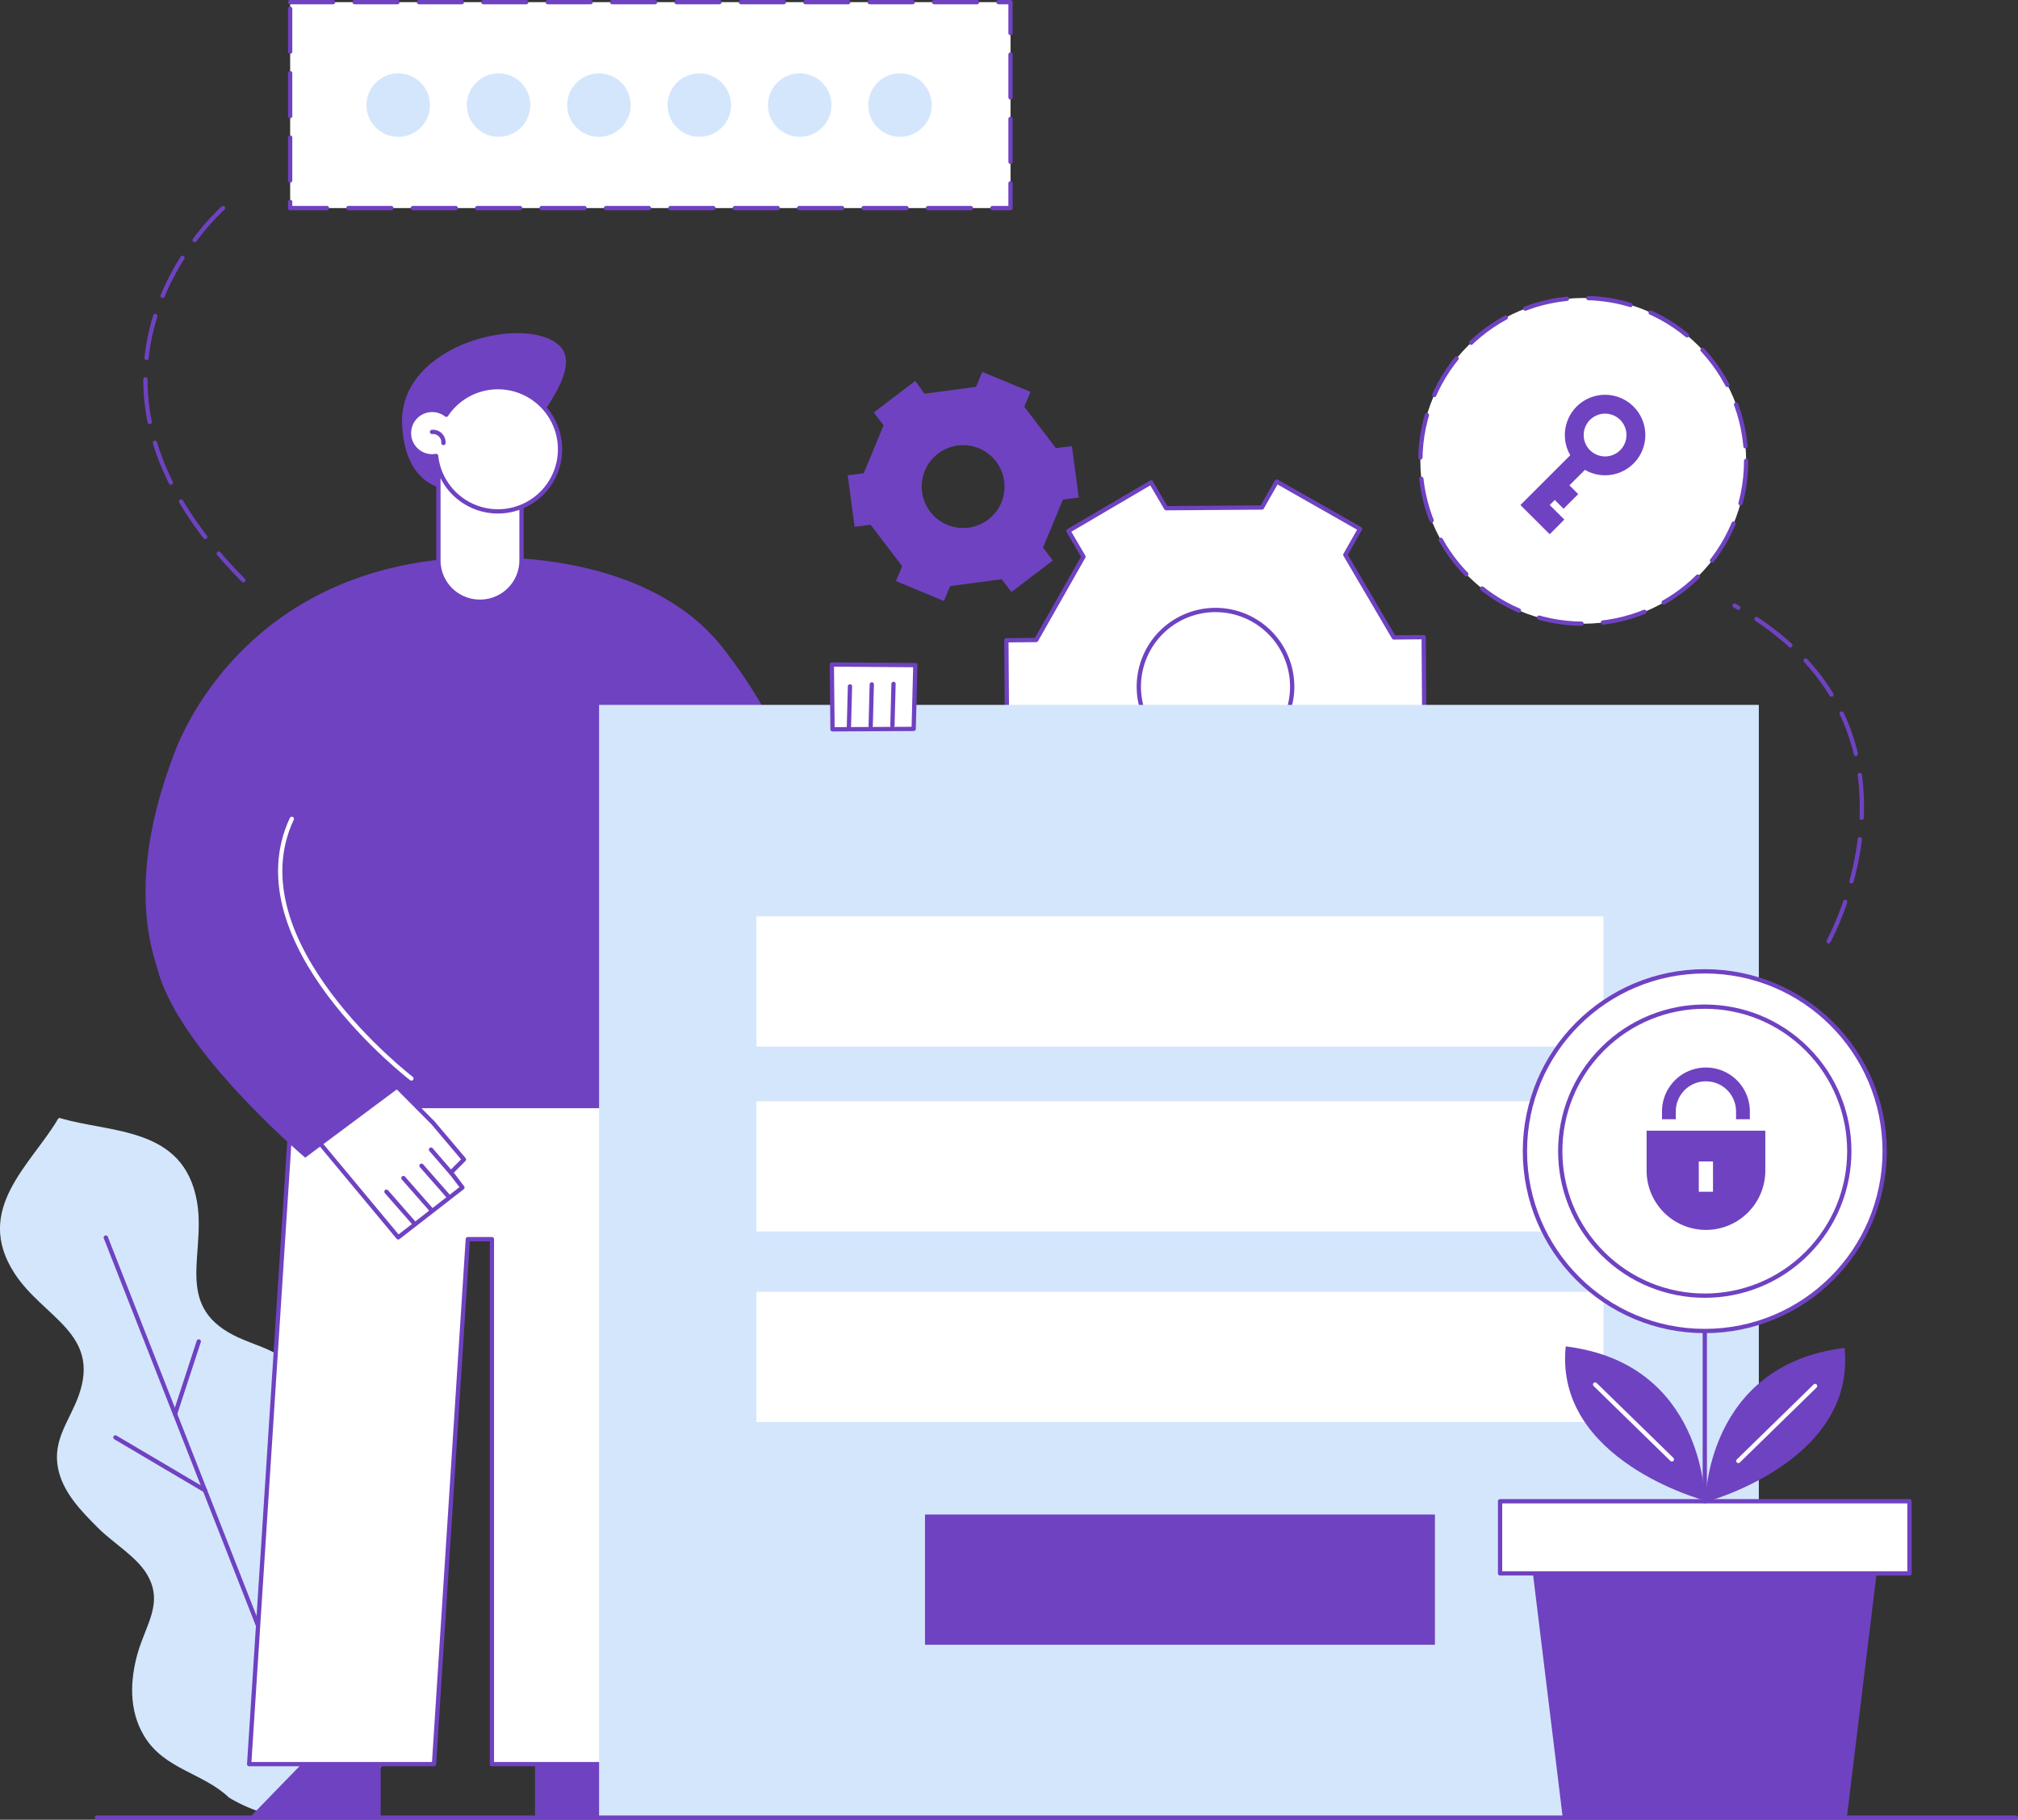 <svg xmlns="http://www.w3.org/2000/svg" viewBox="0 0 292.38 263.69"><rect x="0" y="0" width="292.38" height="263.69" fill="#333333" stroke="none"/><defs><style>.cls-1,.cls-10,.cls-11,.cls-6{fill:#fff;}.cls-1,.cls-11,.cls-12,.cls-13,.cls-2,.cls-4,.cls-6,.cls-8{stroke:#6f42c1;}.cls-1,.cls-11,.cls-2,.cls-4,.cls-6,.cls-7,.cls-8{stroke-linecap:round;stroke-linejoin:round;}.cls-1,.cls-11,.cls-2,.cls-4,.cls-7,.cls-8{stroke-width:0.62px;}.cls-12,.cls-13,.cls-2,.cls-7,.cls-8{fill:none;}.cls-11,.cls-2{stroke-dasharray:6.22 3.11;}.cls-3,.cls-4,.cls-9{fill:#d4e6fc;}.cls-3{stroke:#d4e6fc;stroke-width:0.16px;}.cls-12,.cls-13,.cls-3{stroke-miterlimit:10;}.cls-5{fill:#6f42c1;}.cls-6{stroke-width:0.62px;}.cls-7{stroke:#fff;}.cls-12{stroke-width:2px;}.cls-13{stroke-width:3px;}</style></defs><title>teacher banner</title><g id="Layer_2" data-name="Layer 2"><g id="Layer_1-2" data-name="Layer 1"><polygon class="cls-1" points="168.96 73.64 166.77 69.91 154.8 76.94 156.98 80.67 150.13 92.74 145.81 92.78 145.91 106.66 150.23 106.63 157.26 118.6 155.13 122.36 167.2 129.22 169.34 125.46 183.22 125.36 185.41 129.08 197.38 122.05 195.2 118.33 202.05 106.25 206.37 106.22 206.27 92.33 201.95 92.37 194.92 80.39 197.05 76.64 184.98 69.78 182.84 73.54 168.96 73.64"/><path class="cls-1" d="M176,88.39a11.11,11.11,0,1,1-11,11.19A11.11,11.11,0,0,1,176,88.39Z"/><path class="cls-2" d="M32.32,30.15S5.15,53.89,35.26,84.08"/><path class="cls-3" d="M8.5,162.14c-3.91,6.67-12.35,13.08-6.31,22.36,4.17,6.4,12.54,8.67,9.28,17.77-1.29,3.6-3.76,6.32-3,10.38.65,3.53,3.41,6.32,5.85,8.75,2.09,2.09,5.44,4.06,7,6.61,2.53,4.17-.06,7.31-1.26,11.45-1.15,3.95-1.33,8.32.86,12,2.89,4.87,8.56,5.37,12.29,8.94,0,0,17.15,11.2,24.17-9.49C59,246,61.49,241.56,60.29,236c-.9-4.19-4-7.27-7.53-9.39-3.7-2.22-7.73-2.75-8.71-7.54-.6-2.93.52-6.65.64-9.61.13-3.43.26-7.36-1.67-10.38-2.21-3.48-5.87-3.8-9.27-5.56-8.57-4.45-4-11.81-5.28-19.34-1.88-10.91-12.42-9.87-19.83-12.1Z"/><line class="cls-4" x1="15.33" y1="179.33" x2="48.16" y2="263.02"/><line class="cls-4" x1="16.72" y1="208.29" x2="29.69" y2="215.95"/><line class="cls-4" x1="42.04" y1="247.43" x2="49.06" y2="235.85"/><line class="cls-4" x1="25.36" y1="204.9" x2="28.8" y2="194.38"/><polygon class="cls-5" points="37.06 160.47 103.23 160.47 103.23 121.2 37.06 131.09 37.06 160.47"/><polygon class="cls-5" points="36.1 263.44 46.43 252.81 55.16 252.81 55.16 263.44 36.1 263.44"/><polygon class="cls-5" points="92.93 263.44 86.24 252.81 77.52 252.81 77.52 263.44 92.93 263.44"/><polygon class="cls-6" points="98.04 160.27 98.04 255.63 71.27 255.63 71.27 179.56 67.78 179.56 62.88 255.63 36.1 255.63 41.01 179.56 42.26 160.27 98.04 160.27"/><path class="cls-5" d="M110.79,113.15c0-22.05-16.88-31.88-38.92-32.41l-1.37,0c-33.16,0-43.62,24.1-45.19,28.26-3.5,9.26-13.34,38.3,18.37,51.73,9.54,4,16.36-5.76,21.45-8.38a121.33,121.33,0,0,1,12.08-5.71Z"/><path class="cls-5" d="M96.1,124.13s3.54,16.12,23.31,12.64,14-33.88,14-33.88H118.11l-.56,14s-8.12-21-18.28-28.24C93.07,84.24,96.1,124.13,96.1,124.13Z"/><line class="cls-7" x1="103" y1="117.81" x2="103" y2="134.54"/><polygon class="cls-1" points="57.18 157.11 62.74 162.71 67.22 168.01 65.34 169.9 67 172.08 57.7 179.3 45.63 164.79 57.18 157.11"/><line class="cls-8" x1="65.06" y1="173.47" x2="61.07" y2="168.92"/><line class="cls-8" x1="62.45" y1="175.27" x2="58.45" y2="170.71"/><line class="cls-8" x1="59.98" y1="177.24" x2="55.99" y2="172.68"/><line class="cls-8" x1="65.39" y1="169.99" x2="62.45" y2="166.59"/><path class="cls-5" d="M42.28,118.65c-8.39,17.91,17.33,37.63,17.33,37.63L44.22,167.75s-20.68-17.5-21.74-29.34"/><path class="cls-5" d="M68.64,70.92s-9.79,2.53-10.38-9.38,18.54-16.21,23-11.23S68.64,70.92,68.64,70.92Z"/><path class="cls-1" d="M69.56,87.19h0a6,6,0,0,0,6-6V61.51H63.52V81.15A6,6,0,0,0,69.56,87.19Z"/><path class="cls-1" d="M59.27,62.49a3.35,3.35,0,0,0,3.92,3.58,8.81,8.81,0,0,0,1.1,3.43,9,9,0,1,0,.37-9.4,3.35,3.35,0,0,0-5.39,2.39Z"/><path class="cls-8" d="M64.25,64.19a1.52,1.52,0,0,0-1.65-1.6"/><rect class="cls-9" x="86.8" y="102.14" width="168.03" height="161.3"/><polygon class="cls-1" points="120.52 96.29 120.62 105.68 132.38 105.62 132.62 96.38 120.52 96.29"/><line class="cls-8" x1="122.99" y1="105.52" x2="123.15" y2="99.46"/><line class="cls-8" x1="126.15" y1="105.22" x2="126.31" y2="99.17"/><line class="cls-8" x1="129.3" y1="105.16" x2="129.46" y2="99.1"/><path class="cls-7" d="M42.28,118.65c-8.39,17.91,17.33,37.63,17.33,37.63"/><rect class="cls-10" x="109.6" y="132.78" width="122.72" height="18.87"/><rect class="cls-10" x="109.6" y="159.57" width="122.72" height="18.87"/><rect class="cls-10" x="109.6" y="187.19" width="122.72" height="18.87"/><rect class="cls-5" x="134.02" y="219.46" width="73.88" height="18.87"/><circle class="cls-11" cx="229.39" cy="66.78" r="23.6"/><line class="cls-4" x1="14.05" y1="263.38" x2="292.07" y2="263.38"/><polygon class="cls-5" points="267.58 263.38 226.42 263.38 220.82 217.54 273.17 217.54 267.58 263.38"/><rect class="cls-1" x="217.34" y="217.54" width="59.32" height="10.45"/><line class="cls-4" x1="247" y1="217.54" x2="247" y2="170.83"/><circle class="cls-1" cx="247" cy="166.81" r="26.06"/><circle class="cls-6" cx="247" cy="166.81" r="20.94" transform="translate(-45.61 223.51) rotate(-45)"/><path class="cls-5" d="M247,217.43s0-19.87-20.15-22.33C225.17,211.67,247,217.43,247,217.43Z"/><line class="cls-7" x1="231.11" y1="200.62" x2="242.23" y2="211.47"/><path class="cls-5" d="M247.09,217.65s0-19.86,20.16-22.33C268.93,211.89,247.09,217.65,247.09,217.65Z"/><line class="cls-7" x1="262.98" y1="200.84" x2="251.86" y2="211.7"/><path class="cls-5" d="M238.57,163.84v5.78a8.6,8.6,0,1,0,17.2,0v-5.78Zm9.62,8.85h-2.06V168.3h2.06Z"/><path class="cls-12" d="M252.53,162.18v-1.12a5.36,5.36,0,0,0-5.36-5.37h0a5.36,5.36,0,0,0-5.37,5.37v1.12"/><path class="cls-2" d="M264.93,136.4s17.32-31.24-13.61-48.65"/><path class="cls-5" d="M156.3,72.1l-1-7.46-2.31.3-4.58-6,.9-2.16-7-2.89-.89,2.16-7.47,1L132.6,55.2l-6,4.57,1.42,1.86-2.88,6.95-2.32.3,1,7.46,2.32-.3,4.57,6-.9,2.16,6.95,2.89.9-2.16,7.46-1,1.42,1.86,6-4.57-1.42-1.86L154,72.4Zm-16,4.36a6,6,0,1,1,5.19-6.75A6,6,0,0,1,140.35,76.46Z"/><rect class="cls-11" x="42.04" y="0.31" width="104.37" height="29.84"/><circle class="cls-9" cx="57.7" cy="15.23" r="4.6"/><circle class="cls-9" cx="72.24" cy="15.23" r="4.6"/><circle class="cls-9" cx="86.78" cy="15.23" r="4.6"/><circle class="cls-9" cx="101.32" cy="15.23" r="4.6"/><circle class="cls-9" cx="115.87" cy="15.23" r="4.6"/><path class="cls-9" d="M135,15.23a4.6,4.6,0,1,1-4.6-4.6A4.6,4.6,0,0,1,135,15.23Z"/><path class="cls-5" d="M236.68,67.16a5.83,5.83,0,1,1,0-8.24A5.83,5.83,0,0,1,236.68,67.16Z"/><polyline class="cls-13" points="232.56 63.04 222.41 73.18 225.59 76.35"/><line class="cls-13" x1="227.6" y1="72.66" x2="225.27" y2="70.33"/><path class="cls-10" d="M234.75,65.23a3.1,3.1,0,1,1,0-4.38A3.11,3.11,0,0,1,234.75,65.23Z"/></g></g></svg>
